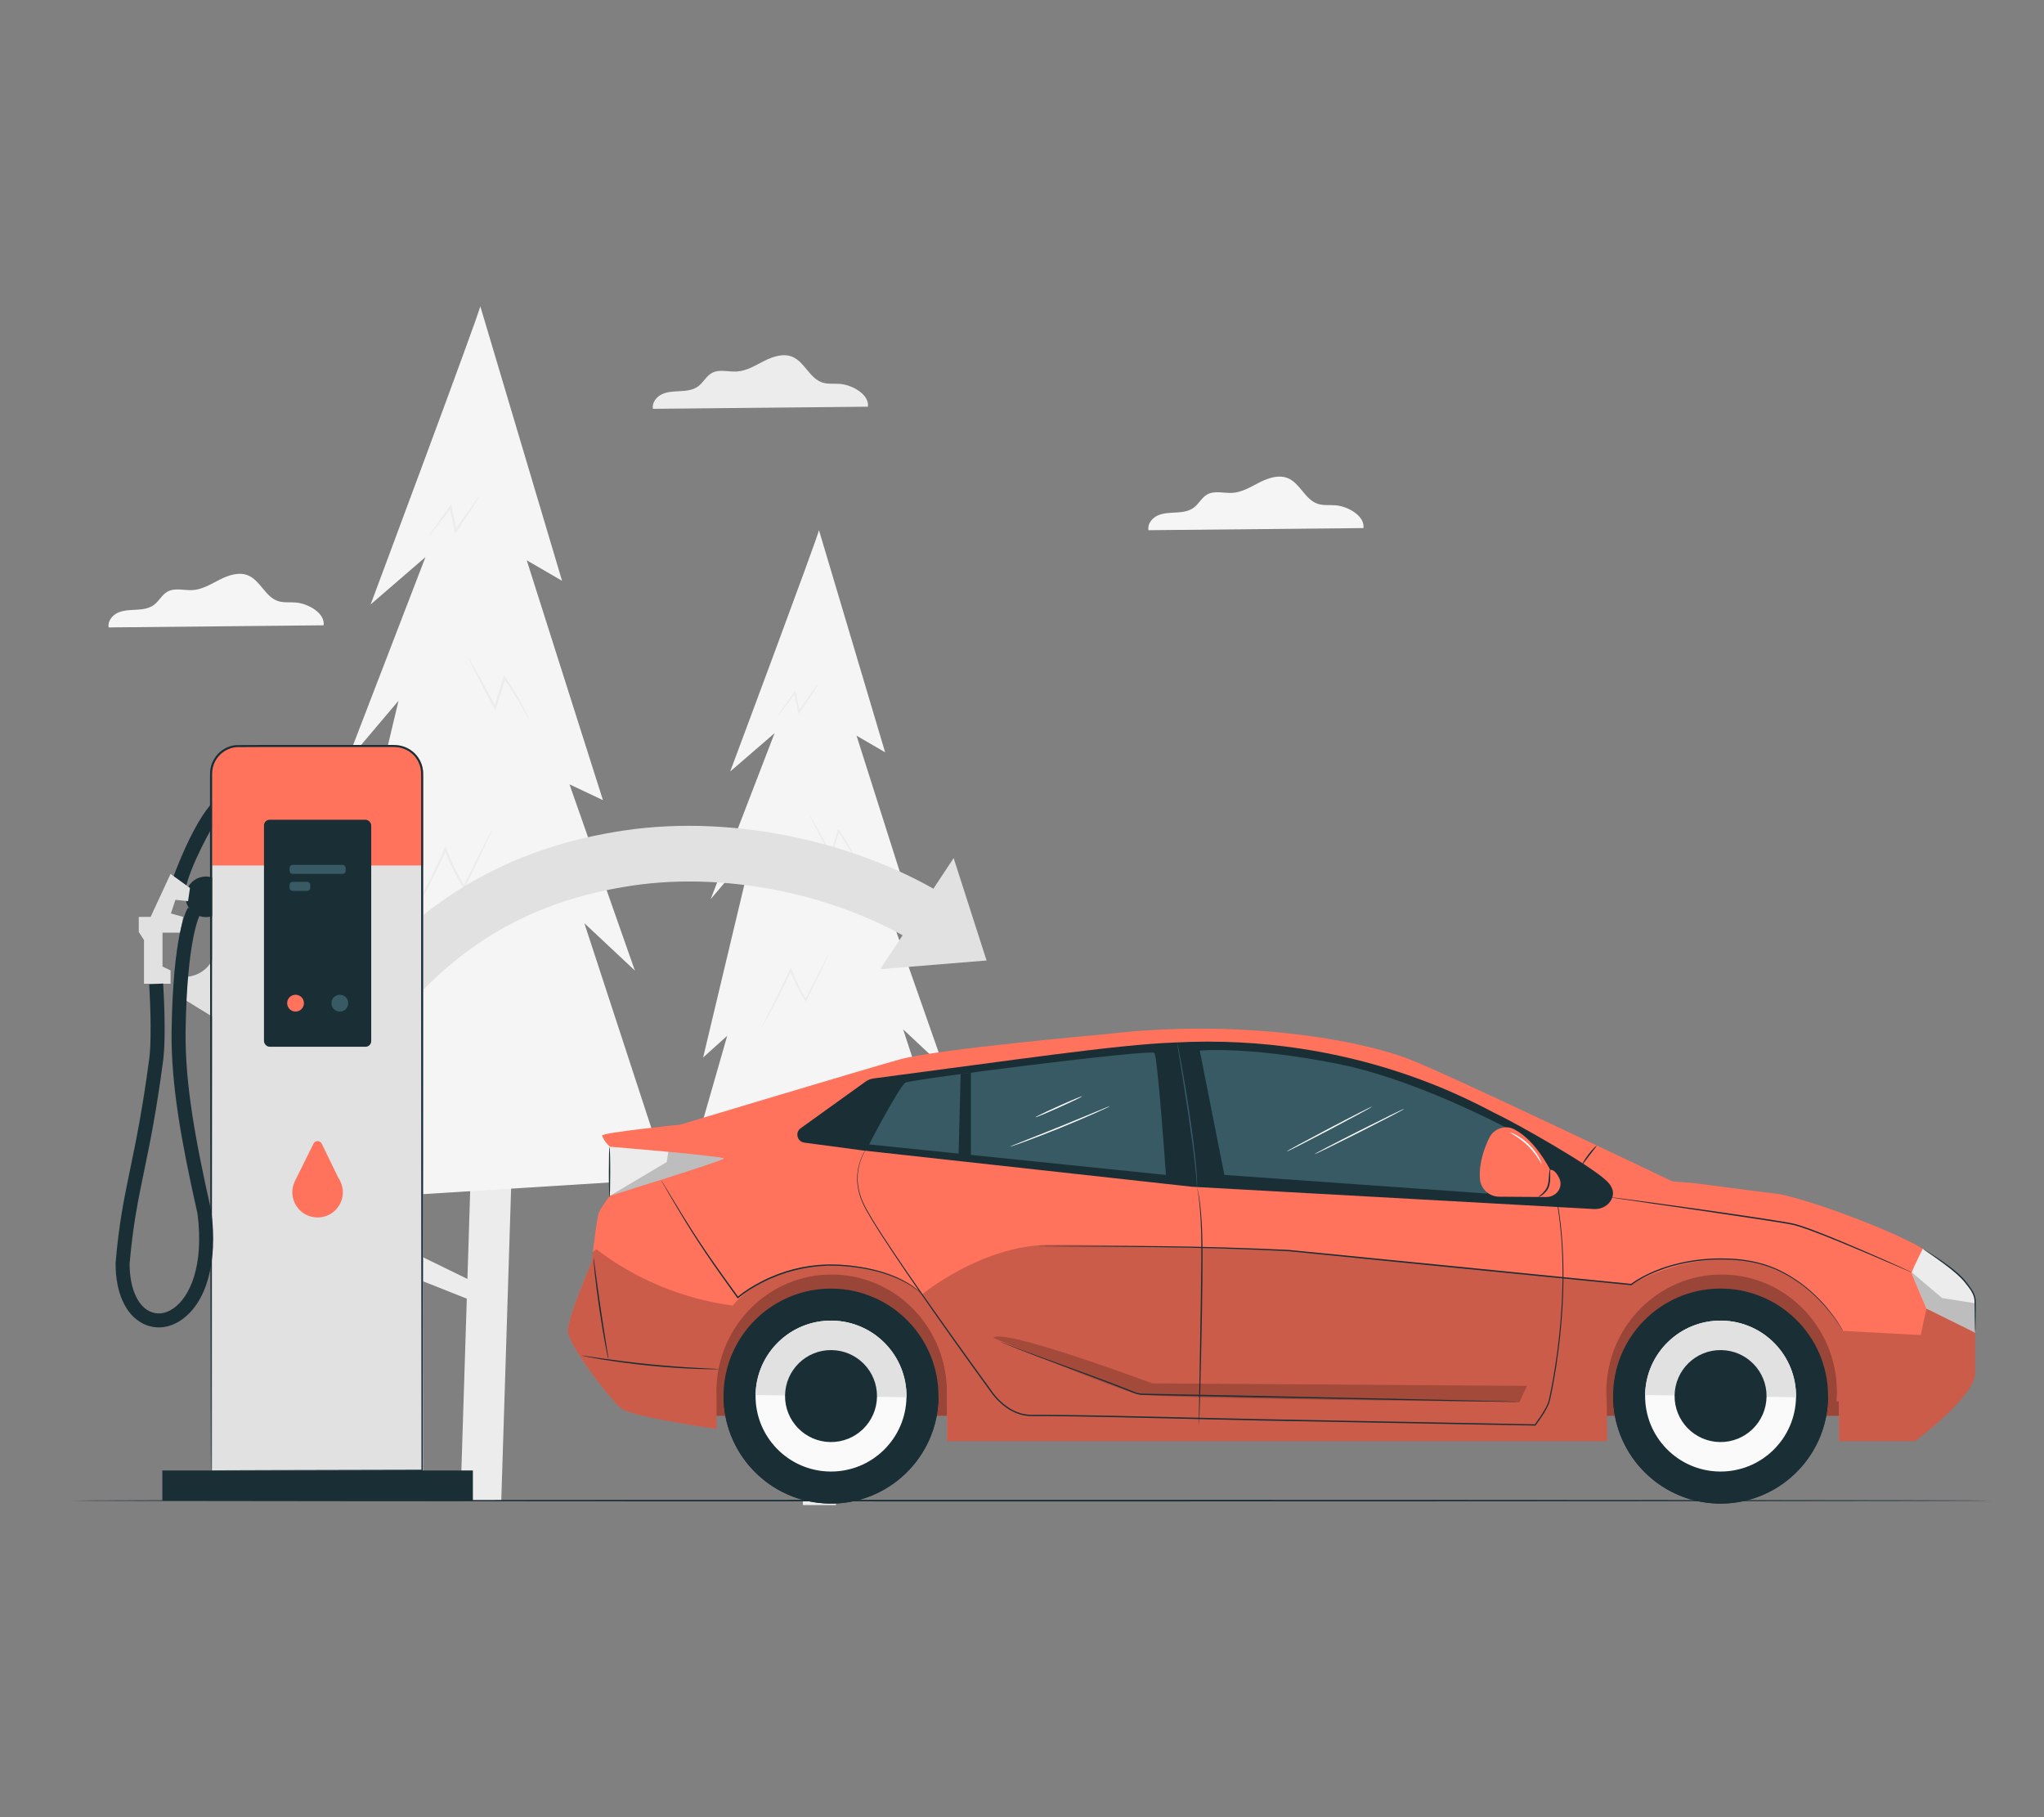 <?xml version="1.0" encoding="UTF-8"?>
<svg id="Layer_2" data-name="Layer 2" xmlns="http://www.w3.org/2000/svg" viewBox="0 0 540 480">
  <rect x="0" y="0" width="540" height="480" fill="#808080" stroke="none"/>
  <defs>
    <style>
      .cls-1 {
        fill: #ff735d;
      }

      .cls-1, .cls-2, .cls-3, .cls-4, .cls-5, .cls-6, .cls-7, .cls-8, .cls-9, .cls-10 {
        stroke-width: 0px;
      }

      .cls-2 {
        fill: #375a64;
      }

      .cls-3 {
        fill: #e1e1e1;
      }

      .cls-4 {
        fill: #ececec;
      }

      .cls-11 {
        opacity: .2;
      }

      .cls-6 {
        fill: #f5f5f5;
      }

      .cls-7 {
        fill: none;
      }

      .cls-8 {
        fill: #1a2e35;
      }

      .cls-12 {
        opacity: .4;
      }

      .cls-9 {
        fill: #fff;
      }

      .cls-10 {
        fill: #fafafa;
      }
    </style>
  </defs>
  <g id="Layer_2-2" data-name="Layer 2">
    <g>
      <g>
        <g>
          <g>
            <polygon class="cls-4" points="126.47 339.28 111.75 332.1 106.86 310.56 102.75 311.52 106.32 331.87 92.2 323.76 89.11 326.77 107.79 336.86 126.47 344.29 126.47 339.28"/>
            <g>
              <polygon class="cls-4" points="132.43 396.38 121.64 396.38 124.43 307.86 135.22 307.86 132.43 396.38"/>
              <path class="cls-6" d="M126.88,80.89c0,1.25-28.96,78.77-28.96,78.77l14.48-12.5-20.86,54.18,13.75-16.25-16.2,67.94,7.85-7.09-13.75,47.93,11.78-12.5-11.78,35.84,93.28-5.83-22.09-67.52,13.34,12.5-17.27-49.18,8.84,4.17-20.13-63.35,9.33,5.42-21.6-72.52Z"/>
            </g>
          </g>
          <path class="cls-4" d="M130.01,219.26s-.13.41-.46,1.15c-.37.8-.86,1.86-1.46,3.14-1.32,2.75-3.13,6.5-5.22,10.85l-.23.48-.29-.46c-1.36-2.15-2.68-4.58-3.81-7.18-.42-.97-.79-1.93-1.12-2.84l.57.02c-2.57,5.57-5.09,10.42-6.99,13.87-.95,1.72-1.74,3.1-2.3,4.03-.26.42-.48.78-.66,1.07-.16.24-.25.37-.26.36-.04-.01.22-.55.72-1.51.54-1.03,1.25-2.41,2.13-4.1,1.8-3.48,4.24-8.34,6.8-13.91l.31-.69.26.7c.33.91.71,1.86,1.12,2.82,1.11,2.58,2.41,4.99,3.74,7.13l-.52.02c2.18-4.32,4.05-8.05,5.42-10.78.66-1.27,1.2-2.3,1.61-3.09.38-.72.61-1.1.64-1.09Z"/>
          <path class="cls-4" d="M139.95,190.32s-.21-.28-.53-.84c-.36-.63-.81-1.42-1.34-2.37-1.16-2.02-2.85-4.83-5.05-7.97l.53-.06c-.47,1.53-.97,3.17-1.49,4.87-.33,1.06-.65,2.1-.96,3.1l-.22.7-.35-.66c-1.99-3.76-3.71-7.07-4.92-9.45-.56-1.12-1.03-2.06-1.4-2.81-.32-.66-.47-1.03-.44-1.04.03-.01.26.33.63.97.41.73.94,1.64,1.56,2.74,1.3,2.34,3.1,5.62,5.11,9.37l-.56.04c.31-1,.63-2.04.95-3.1.53-1.7,1.04-3.34,1.51-4.87l.18-.58.35.52c2.18,3.17,3.81,6.03,4.88,8.09.53,1.03.93,1.86,1.19,2.43.26.57.38.89.35.9Z"/>
          <path class="cls-4" d="M126.73,130.94c.06.03-.56,1.06-1.65,2.75-1.09,1.69-2.64,4.04-4.43,6.69l-.41.61-.15-.69c-.16-.77-.33-1.57-.51-2.39-.29-1.41-.57-2.77-.83-4.02l.53.09c-1.67,2.24-3.11,4.15-4.16,5.5-1.05,1.35-1.69,2.13-1.75,2.1-.06-.03.48-.87,1.44-2.26.96-1.39,2.35-3.34,3.98-5.6l.4-.55.14.63c.27,1.26.56,2.61.86,4.02.17.82.34,1.62.49,2.39l-.55-.08c1.82-2.65,3.43-4.96,4.61-6.61,1.18-1.64,1.92-2.62,1.98-2.59Z"/>
        </g>
        <g>
          <g>
            <polygon class="cls-4" points="216.02 349.14 204.1 343.33 200.15 325.9 196.82 326.68 199.71 343.14 188.28 336.58 185.78 339.02 200.9 347.18 216.02 353.2 216.02 349.14"/>
            <g>
              <polygon class="cls-4" points="220.84 397.55 212.1 397.55 214.36 323.72 223.1 323.72 220.84 397.55"/>
              <path class="cls-6" d="M216.35,140.05c0,1.01-23.44,63.74-23.44,63.74l11.72-10.12-16.88,43.84,11.12-13.15-13.11,54.97,6.36-5.73-11.12,38.78,9.53-10.12-9.53,29,75.48-4.72-17.88-54.64,10.8,10.12-13.97-39.8,7.15,3.37-16.29-51.26,7.55,4.38-17.48-58.68Z"/>
            </g>
          </g>
          <path class="cls-4" d="M218.88,252.02s-.11.33-.37.93c-.3.65-.7,1.5-1.18,2.54-1.07,2.23-2.53,5.26-4.23,8.78l-.19.39-.23-.37c-1.1-1.74-2.17-3.7-3.08-5.81-.34-.78-.64-1.56-.91-2.3h.46c-2.08,4.52-4.12,8.45-5.66,11.23-.77,1.39-1.41,2.5-1.86,3.26-.21.34-.39.63-.53.87-.13.2-.2.3-.21.29-.03-.01.18-.44.58-1.22.43-.84,1.01-1.95,1.72-3.31,1.46-2.81,3.43-6.75,5.5-11.26l.25-.55.21.57c.27.74.57,1.5.91,2.28.9,2.09,1.95,4.04,3.03,5.77l-.42.02c1.76-3.5,3.28-6.51,4.39-8.72.53-1.03.97-1.86,1.3-2.5.31-.58.49-.89.52-.88Z"/>
          <path class="cls-4" d="M226.92,228.6s-.17-.23-.43-.68c-.29-.51-.65-1.15-1.09-1.92-.94-1.63-2.3-3.91-4.08-6.45l.43-.05c-.38,1.23-.78,2.56-1.2,3.94-.27.86-.53,1.7-.78,2.51l-.17.56-.28-.53c-1.61-3.04-3-5.72-3.98-7.64-.45-.91-.83-1.67-1.13-2.27-.26-.54-.38-.83-.36-.84.03-.01.21.27.51.78.33.59.76,1.33,1.26,2.22,1.06,1.89,2.51,4.55,4.13,7.58l-.46.03c.25-.81.51-1.65.77-2.51.43-1.38.84-2.71,1.22-3.94l.15-.47.29.42c1.76,2.57,3.08,4.88,3.95,6.54.43.83.75,1.5.96,1.97.21.46.3.72.28.73Z"/>
          <path class="cls-4" d="M216.23,180.55c.05.03-.45.86-1.33,2.23-.88,1.37-2.14,3.27-3.59,5.42l-.33.49-.12-.56c-.13-.62-.27-1.27-.41-1.93-.23-1.14-.46-2.24-.67-3.26l.43.07c-1.35,1.81-2.52,3.36-3.37,4.45-.85,1.09-1.37,1.72-1.42,1.7-.05-.02.39-.7,1.17-1.83.78-1.13,1.9-2.7,3.22-4.53l.32-.44.11.51c.22,1.02.45,2.11.69,3.25.14.66.27,1.31.4,1.93l-.45-.07c1.47-2.14,2.78-4.02,3.73-5.35s1.55-2.12,1.61-2.09Z"/>
        </g>
        <path class="cls-4" d="M229.29,107.43c.43-3.16-4.02-5.75-7.37-6.02-1.6-.13-3.26.12-4.77-.41-3.28-1.14-4.59-5.38-7.78-6.73-2.39-1.01-5.14-.11-7.46,1.06-2.32,1.17-4.61,2.63-7.2,2.8-2.25.14-4.7-.69-6.67.41-1.47.82-2.24,2.51-3.59,3.51-1.32.98-3.05,1.18-4.69,1.27-1.64.09-3.34.11-4.84.79-1.5.69-2.73,2.27-2.42,3.88l56.8-.56Z"/>
        <path class="cls-6" d="M85.5,165.17c.43-3.16-4.02-5.75-7.37-6.02-1.6-.13-3.26.12-4.77-.41-3.28-1.14-4.59-5.38-7.78-6.73-2.39-1.01-5.14-.11-7.46,1.06-2.32,1.17-4.61,2.63-7.2,2.8-2.25.14-4.7-.69-6.67.41-1.47.82-2.24,2.51-3.59,3.51-1.32.98-3.05,1.18-4.69,1.27-1.64.09-3.34.11-4.84.79-1.5.69-2.73,2.27-2.42,3.88l56.8-.56Z"/>
        <path class="cls-6" d="M360.2,139.49c.43-3.16-4.02-5.75-7.37-6.02-1.6-.13-3.26.12-4.77-.41-3.28-1.14-4.59-5.38-7.78-6.73-2.39-1.01-5.14-.11-7.46,1.06-2.32,1.17-4.61,2.63-7.2,2.8-2.25.14-4.7-.69-6.67.41-1.47.82-2.24,2.51-3.59,3.51-1.32.98-3.05,1.18-4.69,1.27-1.64.09-3.34.11-4.84.79-1.5.69-2.73,2.27-2.42,3.88l56.8-.56Z"/>
        <path class="cls-8" d="M526.04,396.38c0,.12-113.51.21-253.51.21s-253.53-.09-253.53-.21,113.49-.21,253.53-.21,253.51.09,253.51.21Z"/>
        <g>
          <polygon class="cls-3" points="251.94 226.66 260.64 253.71 232.54 256 251.94 226.66"/>
          <path class="cls-3" d="M103.7,270.49l-11.42-9.3c19.59-24.05,42.63-37.33,72.5-41.81,29.92-4.49,65.02,3.4,89.42,20.09l-8.31,12.15c-21.5-14.7-52.48-21.64-78.92-17.68-26.38,3.96-45.89,15.23-63.27,36.55Z"/>
        </g>
        <g>
          <g>
            <path class="cls-8" d="M45.54,232.32s5.24-14.95,11.03-20.8v6.11s-6.64,11.34-7.66,17.76l-3.37-3.06Z"/>
            <path class="cls-3" d="M62.89,197.16h42.03c3.79,0,6.87,3.08,6.87,6.87v188.37h-55.77v-188.37c0-3.79,3.08-6.87,6.87-6.87Z"/>
            <path class="cls-1" d="M104.61,197.16h-41.4c-3.97,0-7.19,3.22-7.19,7.19v24.27h55.77v-24.27c0-3.97-3.22-7.19-7.19-7.19Z"/>
            <rect class="cls-8" x="69.74" y="216.53" width="28.33" height="59.97" rx="1.5" ry="1.5"/>
            <rect class="cls-8" x="42.89" y="388.42" width="82.04" height="7.96"/>
            <path class="cls-8" d="M56.03,231.8v10.19c-.52.17-1.07.26-1.65.26s-1.08-.08-1.58-.24c-2.19-.68-3.77-2.71-3.77-5.12s1.59-4.44,3.77-5.12c.5-.16,1.03-.24,1.58-.24s1.13.09,1.65.26Z"/>
            <path class="cls-3" d="M56.58,252.13v16.71l-8.76-5.38v-5.39h.72c2.73,0,5.35-1.24,6.92-3.47.51-.72.91-1.54,1.11-2.47Z"/>
            <polygon class="cls-3" points="46.35 237.68 45.15 241.28 48.38 242.2 47.64 246.36 42.93 246.36 42.93 255.31 45.06 256.33 45.06 259.85 38.04 259.85 38.04 248.32 36.66 246.17 36.66 242.2 39.79 242.2 45.06 230.84 50.19 234.56 49.68 238.05 46.35 237.68"/>
            <path class="cls-8" d="M41.92,350.62c-1.46,0-2.91-.35-4.27-1.06-4.52-2.36-7.11-8.12-7.11-15.81,0-.05,0-.1,0-.16.89-10.5,2.28-17.22,3.9-25,1.5-7.27,3.21-15.51,4.98-28.89.84-6.39,0-19.54-.01-19.67l3.69-.24c.04.55.88,13.65-.01,20.4-1.78,13.51-3.5,21.82-5.02,29.16-1.58,7.65-2.95,14.25-3.83,24.49.02,6.14,1.93,10.8,5.13,12.46,2.02,1.05,4.32.8,6.48-.72,4.23-2.96,8.11-11.07,6.33-24.98-4.32-19.24-6.97-33.98-6.85-47.98.36-26.01,3.93-32.24,4.34-32.87l3.1,2.01s-3.4,6.05-3.74,30.9c-.12,13.65,2.51,28.19,6.78,47.21.01.06.02.11.03.17,1.72,13.25-1.22,23.93-7.86,28.57-1.92,1.34-4,2.02-6.04,2.02Z"/>
            <path class="cls-1" d="M90.28,313.02h.03s-.08-.17-.08-.17c-.21-.63-.49-1.23-.86-1.77l-4.37-8.98c-.44-.91-1.74-.91-2.19,0l-4.96,10.01h.01c-.4.86-.64,1.8-.64,2.8,0,3.69,2.99,6.68,6.68,6.68s6.68-2.99,6.68-6.68c0-.66-.13-1.29-.3-1.89Z"/>
            <rect class="cls-2" x="76.5" y="228.46" width="14.82" height="2.38" rx=".78" ry=".78"/>
            <rect class="cls-2" x="76.5" y="232.94" width="5.46" height="2.38" rx=".78" ry=".78"/>
            <path class="cls-1" d="M80.3,264.98c0,1.23-.99,2.22-2.22,2.22s-2.22-.99-2.22-2.22.99-2.22,2.22-2.22,2.22.99,2.22,2.22Z"/>
            <path class="cls-2" d="M92,264.98c0,1.23-.99,2.22-2.22,2.22s-2.22-.99-2.22-2.22.99-2.22,2.22-2.22,2.22.99,2.22,2.22Z"/>
          </g>
          <path class="cls-8" d="M55.74,388.42s-.01-.41-.02-1.24c0-.84-.01-2.07-.02-3.68,0-3.25-.02-8.03-.04-14.19-.02-12.35-.05-30.21-.09-52.27-.02-22.09-.05-48.4-.08-77.6,0-7.3,0-14.79-.01-22.44,0-3.82,0-7.69,0-11.59,0-.96-.02-2,.26-2.98.26-.98.72-1.91,1.35-2.72,1.25-1.61,3.18-2.71,5.23-2.89,7.99-.08,16.04-.02,24.25-.04,4.1,0,8.23,0,12.39,0h3.12c1.05.02,2.07-.05,3.17.08,2.15.29,4.17,1.55,5.34,3.4.66,1.04,1.09,2.24,1.18,3.47.06,1.23.02,2.39.03,3.58,0,2.37,0,4.72,0,7.07,0,4.7,0,9.36,0,13.98,0,9.25,0,18.33,0,27.23,0,17.79-.01,34.82-.02,50.84-.03,32.03-.05,60.02-.07,81.97v.18s-.18,0-.18,0c-17.61-.04-31.56-.07-41.13-.1-4.76-.02-8.42-.03-10.91-.04-1.23,0-2.16-.01-2.8-.02-.63,0-.94-.02-.94-.02,0,0,.33-.01.97-.02.65,0,1.59-.01,2.83-.02,2.5,0,6.17-.02,10.95-.04,9.54-.02,23.47-.06,41.03-.1l-.18.18c-.02-21.95-.05-49.94-.07-81.97,0-16.02-.01-33.05-.02-50.84,0-8.9,0-17.98,0-27.23,0-4.62,0-9.28,0-13.98,0-2.35,0-4.71,0-7.07-.01-1.17.03-2.39-.03-3.53-.08-1.14-.48-2.25-1.09-3.22-1.08-1.72-2.96-2.89-4.95-3.16-.98-.12-2.06-.06-3.09-.07h-3.12c-4.16,0-8.29,0-12.39,0-8.19.01-16.31-.04-24.19.03-1.91.17-3.7,1.18-4.86,2.68-.58.75-1.01,1.61-1.25,2.52-.26.91-.25,1.85-.24,2.84,0,3.89,0,7.75,0,11.56,0,7.63,0,15.1-.01,22.39-.03,29.16-.06,55.43-.08,77.49-.04,22.08-.07,39.95-.09,52.31-.02,6.18-.03,10.98-.04,14.25,0,1.63-.02,2.87-.02,3.72,0,.84-.02,1.28-.02,1.28Z"/>
        </g>
        <g>
          <rect class="cls-1" x="171.77" y="332.32" width="317.87" height="41.67"/>
          <g class="cls-12">
            <rect class="cls-5" x="171.77" y="332.32" width="317.87" height="41.67"/>
          </g>
          <path class="cls-1" d="M507.98,329.85c-9.03-5.39-32.47-13.85-38.98-14.57-3.94-.44-21.48-2.77-21.48-2.77l-5.68-.44s-60.44-28.9-70.05-32.49c-14.89-5.55-46.35-10.38-79.71-6.41,0,0-44.58,3.93-54.48,6.7-9.91,2.77-57.83,17.19-57.83,17.19,0,0-21.01,2.13-20.69,2.91,0,0,.29,1.31,2.04,2.91v12.97s-2.33,3.06-2.91,4.52c-.58,1.46-1.89,12.96-1.89,12.96,0,0-6.28,14.42-6.28,18.21s11.38,18.36,14.15,20.54c2.77,2.19,25.12,5.37,25.12,5.37l-.04-10.91c.59-16.61,13.99-29.89,30.44-29.89s29.86,13.28,30.44,29.89l.07,14.13h174.38l-.12-10.49c-.06-.83-.11-1.66-.11-2.51,0-17.13,13.64-31.02,30.47-31.02s30.47,13.89,30.47,31.02c0,.84-.04,1.68-.11,2.51h.62v10.49h20.1s16.32-12.09,15.88-18.21v-17.23c0-2.29-.86-4.49-2.42-6.17-2.27-2.45-6.12-6.06-11.42-9.23Z"/>
          <g class="cls-11">
            <path class="cls-5" d="M521.82,350.24l-12.87-4.59-1.53,6.99-20.54-1.09s-9.04-17.27-27.53-18.79c-15.83-1.3-28.41,6.57-28.41,6.57l-90.47-8.97s-45.89-1.75-63.59-1.53c-17.7.22-33.3,13.08-33.3,13.08,0,0-5.22-7.58-23.73-7.75-18.51-.17-26.23,10.7-26.23,10.7-13.05-1.71-25.63-6.9-36.08-14.89l-.9.72c-.19,1.55-.31,2.65-.31,2.65,0,0-6.28,14.42-6.28,18.21s11.38,18.36,14.15,20.54c2.77,2.19,25.12,5.37,25.12,5.37l-.04-10.91c.59-16.61,13.99-29.89,30.44-29.89s29.86,13.28,30.44,29.89l.07,14.13h174.38l-.12-10.49c-.06-.83-.11-1.66-.11-2.51,0-17.13,13.64-31.02,30.47-31.02s30.47,13.89,30.47,31.02c0,.84-.04,1.68-.11,2.51h.62v10.49h20.1s16.32-12.09,15.88-18.21v-12.23h0Z"/>
          </g>
          <path class="cls-8" d="M211.53,298.01c-1.55,1.11-.94,3.55.95,3.81l15.33,2.05,87.09,9.6,106.19,5.89c1.7.09,3.4-.64,4.35-2.05.9-1.35,1.24-3.24-.99-5.38-4.46-4.29-24.17-15.36-28.8-17.54-4.63-2.18-37.11-21.66-85.59-19-14.68.51-42.84,4.7-79.24,9.47-.78.1-1.52.4-2.16.85l-17.14,12.31Z"/>
          <path class="cls-2" d="M229.64,302.3c.22-.65,8.06-15.46,9.58-16.33,1.52-.87,64.89-8.93,65.76-7.84.87,1.09,3.05,32.23,3.05,32.23l-78.39-8.06Z"/>
          <polygon class="cls-8" points="253.79 283.7 253.24 305.44 256.5 305.44 256.5 283.34 253.79 283.7"/>
          <path class="cls-8" d="M406.07,300.02s.06.11.16.33c.1.23.25.56.45.99.19.44.46.97.71,1.63.26.66.55,1.42.89,2.28,1.26,3.47,2.78,8.72,3.72,15.55.96,6.82,1.36,15.22.78,24.78-.29,4.78-.81,9.85-1.61,15.16-.41,2.65-.88,5.36-1.47,8.12-.16.68-.28,1.39-.56,2.07-.28.67-.63,1.3-.99,1.93-.74,1.24-1.57,2.44-2.45,3.63l-.05.07h-.08c-21.1-.39-45.76-.84-71.98-1.32-13.61-.31-26.79-.61-39.29-.9-6.25-.12-12.32-.25-18.19-.29-.73,0-1.46-.01-2.19,0-.72.01-1.45.01-2.18-.02-1.46-.11-2.87-.53-4.15-1.17-1.28-.64-2.43-1.49-3.45-2.44-1.02-.96-1.92-2.01-2.68-3.16h0c-6.71-9.23-12.77-17.76-18.07-25.38-2.64-3.82-5.11-7.39-7.33-10.74-2.23-3.34-4.25-6.43-5.96-9.3-.86-1.43-1.65-2.81-2.25-4.17-.14-.34-.28-.68-.42-1.02-.14-.33-.22-.68-.32-1.01-.09-.34-.22-.66-.28-.99-.06-.33-.12-.66-.18-.98-.46-2.58-.07-4.83.44-6.53.52-1.72,1.21-2.93,1.72-3.7.51-.77.85-1.12.85-1.12,0,0-.07.1-.21.28-.14.19-.34.47-.59.86-.49.78-1.16,1.99-1.67,3.7-.49,1.7-.85,3.93-.39,6.48.06.32.12.64.19.97.06.33.19.65.28.98.11.33.19.67.33,1,.14.33.28.66.42,1.01.61,1.35,1.4,2.71,2.26,4.14,1.72,2.85,3.75,5.94,5.99,9.27,2.23,3.34,4.71,6.91,7.36,10.71,5.32,7.6,11.4,16.12,18.11,25.35h0s0,.01,0,.01c1.48,2.21,3.51,4.21,6,5.48,1.25.62,2.61,1.03,4.03,1.13.7.04,1.42.04,2.16.02.73-.01,1.46,0,2.19,0,5.87.04,11.94.15,18.19.27,12.49.28,25.68.58,39.29.89,26.22.5,50.88.96,71.98,1.36l-.13.06c.87-1.17,1.7-2.37,2.43-3.59.36-.61.71-1.24.97-1.88.27-.63.39-1.33.55-2.02.6-2.74,1.07-5.45,1.48-8.1.82-5.29,1.35-10.36,1.64-15.13.6-9.54.23-17.92-.7-24.74-.91-6.82-2.4-12.06-3.62-15.54-.33-.86-.62-1.63-.87-2.29-.25-.66-.51-1.19-.69-1.64-.19-.43-.33-.76-.43-1-.09-.22-.14-.34-.14-.34Z"/>
          <path class="cls-8" d="M316.23,313.54s.08.21.18.61c.1.41.22,1.02.35,1.8.26,1.57.53,3.87.7,6.71.38,5.69.23,13.57.12,22.25-.14,8.69-.33,16.55-.49,22.24-.09,2.82-.16,5.11-.21,6.74-.03.77-.06,1.38-.08,1.83-.01.19-.02.35-.03.48,0,.11-.02.16-.02.16,0,0-.01-.06-.01-.16,0-.13,0-.29,0-.48,0-.45,0-1.06,0-1.83.02-1.63.06-3.92.1-6.74.1-5.72.23-13.57.38-22.24.11-8.68.31-16.55,0-22.23-.14-2.84-.37-5.13-.58-6.71-.11-.79-.21-1.4-.28-1.81-.03-.19-.06-.34-.09-.47-.02-.11-.03-.16-.02-.16Z"/>
          <path class="cls-2" d="M316.96,277.51l6.5,32.84,69.29,4.92,10.67-14.47s-26.85-15.27-50.43-19.88c-23.93-4.68-36.03-3.41-36.03-3.41Z"/>
          <g class="cls-11">
            <path class="cls-5" d="M262.47,353.39s32.37,13.61,38.25,14.89c5.89,1.28,100.73,2.02,100.73,2.02l1.96-4.23-98.99-.66s-39.77-14.86-41.96-12.02Z"/>
          </g>
          <path class="cls-8" d="M243.59,341.91s-.06-.05-.17-.16c-.11-.11-.28-.26-.5-.46-.45-.39-1.14-.93-2.08-1.55-.95-.61-2.16-1.28-3.61-1.95-1.47-.64-3.18-1.29-5.12-1.82-1.95-.51-4.11-.99-6.47-1.25-1.17-.18-2.4-.23-3.66-.34-.63-.05-1.27-.03-1.92-.05-.65,0-1.31-.05-1.97.02-5.32.21-11.14,1.59-16.62,4.39-2.34,1.19-4.54,2.56-6.43,4.13l-.15.13-.11-.16c-3.09-4.26-5.96-8.29-8.45-11.99-2.49-3.7-4.6-7.07-6.31-9.91-1.71-2.84-3.04-5.13-3.96-6.72-.44-.78-.79-1.39-1.04-1.82-.11-.2-.19-.35-.26-.48-.06-.11-.08-.16-.08-.17,0,0,.04.05.11.15.07.12.17.27.29.46.26.43.62,1.03,1.09,1.79.96,1.58,2.34,3.84,4.05,6.66,1.74,2.82,3.86,6.17,6.37,9.85,2.51,3.68,5.39,7.7,8.48,11.96l-.27-.03c1.93-1.6,4.14-2.98,6.5-4.18,5.53-2.83,11.41-4.21,16.78-4.4.67-.06,1.33-.01,1.99-.01.65.02,1.3,0,1.93.06,1.27.11,2.5.17,3.68.36,2.37.27,4.55.78,6.5,1.3,1.95.55,3.67,1.22,5.14,1.88,1.46.69,2.66,1.39,3.6,2.02.93.65,1.61,1.21,2.05,1.62.21.21.38.37.48.48.1.11.15.18.14.18Z"/>
          <path class="cls-8" d="M160.77,359.22s-.12-.36-.27-1.04c-.15-.67-.35-1.65-.57-2.86-.46-2.42-1.03-5.77-1.58-9.49-.55-3.72-.97-7.1-1.23-9.54-.13-1.22-.22-2.22-.27-2.9-.05-.69-.07-1.07-.04-1.07.03,0,.09.37.19,1.05.1.75.23,1.72.39,2.89.32,2.44.78,5.81,1.33,9.52.55,3.71,1.08,7.07,1.47,9.5.19,1.16.34,2.13.46,2.88.1.68.15,1.06.13,1.06Z"/>
          <path class="cls-8" d="M189.92,361.66s-.13.02-.37.03c-.29,0-.64,0-1.06,0-.92,0-2.26-.03-3.91-.08-3.3-.11-7.87-.37-12.89-.87-5.02-.5-9.55-1.14-12.81-1.68-1.63-.27-2.95-.51-3.85-.69-.42-.09-.76-.16-1.04-.22-.24-.05-.36-.09-.36-.1,0-.01.13,0,.37.03.28.04.63.09,1.05.15.97.14,2.28.34,3.87.57,3.27.47,7.79,1.07,12.81,1.57,5.01.5,9.57.8,12.86.97,1.61.08,2.93.15,3.91.2.43.03.78.05,1.06.06.24.02.37.03.37.05Z"/>
          <path class="cls-4" d="M508.95,345.66s-4.01-9.28-3.89-9.59c.62-1.66,2.92-6.22,2.92-6.22,0,0,1.88,1.04,4.17,2.68,2.55,1.83,5.62,4.39,7.76,6.75,1.23,1.36,1.92,3.14,1.92,4.98v7.77s-12.87-6.37-12.87-6.37Z"/>
          <path class="cls-8" d="M421.77,302.69c.08.07-.82,1.14-1.86,2.5-1.04,1.36-1.84,2.51-1.93,2.45-.08-.05.58-1.3,1.63-2.67,1.05-1.38,2.08-2.35,2.15-2.28Z"/>
          <path class="cls-4" d="M161.13,302.9s30.35,2.48,30.02,3.15c-.33.67-30.02,9.81-30.02,9.81v-12.97Z"/>
          <path class="cls-8" d="M161.04,316.24c-.1,0-.19-2.97-.19-6.64,0-3.67.08-6.64.18-6.64s.19,2.97.19,6.64c0,3.67-.08,6.64-.18,6.64Z"/>
          <path class="cls-8" d="M486.88,351.56s-.06-.09-.16-.26c-.11-.17-.25-.43-.47-.77-.41-.68-1.08-1.65-1.99-2.88-.94-1.2-2.11-2.69-3.67-4.25-1.55-1.57-3.42-3.29-5.77-4.87-2.33-1.58-5.07-3.15-8.31-4.17-3.22-1.06-6.86-1.6-10.77-1.65-3.9-.08-8.06.29-12.28,1.31-2.12.49-4.24,1.18-6.34,2.06-2.09.88-4.19,1.95-6.06,3.36l-.06.04h-.06c-13.94-1.38-29.64-2.94-46.2-4.57-15.23-1.52-29.73-2.96-42.93-4.27-.41-.04-.82-.08-1.23-.12-.41-.02-.82-.04-1.23-.06-.82-.04-1.63-.08-2.43-.12-1.61-.07-3.2-.14-4.77-.21-3.14-.11-6.18-.22-9.13-.33-5.89-.18-11.38-.29-16.39-.36-10.02-.14-18.14-.16-23.75-.19-2.8-.02-4.97-.03-6.46-.04-.73,0-1.29-.01-1.68-.02-.38,0-.57-.02-.57-.02,0,0,.19-.01.57-.02.39,0,.95-.01,1.68-.02,1.49,0,3.66-.02,6.46-.03,5.61-.01,13.72-.04,23.75.07,5.01.06,10.51.15,16.4.32,2.95.08,5.99.19,9.13.31,1.57.07,3.16.13,4.78.2.81.04,1.62.08,2.44.11.41.02.82.04,1.23.06.41.04.82.08,1.23.12,13.2,1.3,27.7,2.74,42.93,4.24,16.56,1.65,32.26,3.21,46.2,4.6l-.12.04c1.94-1.45,4.04-2.5,6.15-3.4,2.11-.89,4.26-1.57,6.39-2.07,4.26-1.02,8.44-1.38,12.36-1.29,3.92.06,7.6.62,10.84,1.7,3.26,1.03,6.01,2.63,8.35,4.23,2.35,1.6,4.23,3.34,5.77,4.92,1.56,1.57,2.71,3.08,3.64,4.29.9,1.24,1.55,2.22,1.95,2.91.41.68.58,1.05.58,1.05Z"/>
          <path class="cls-8" d="M401.45,370.3s-.12.01-.36.01c-.25,0-.61,0-1.06,0-.95-.01-2.32-.03-4.08-.05-3.56-.06-8.67-.14-14.99-.24-12.67-.24-30.14-.57-49.45-.94-9.66-.2-18.86-.39-27.22-.56-.52-.01-1.04-.02-1.56-.03-.51-.02-1.03,0-1.56-.08-1.05-.12-1.98-.6-2.9-.95-1.84-.75-3.63-1.44-5.36-2.11-3.47-1.33-6.73-2.52-9.7-3.62-5.94-2.18-10.74-3.98-14.03-5.29-1.64-.65-2.92-1.18-3.77-1.54-.42-.18-.74-.32-.97-.42-.22-.1-.33-.15-.33-.15,0,0,.12.03.34.12.24.09.56.22.99.38.88.34,2.16.84,3.8,1.48,3.3,1.27,8.11,3.03,14.06,5.18,2.97,1.08,6.23,2.26,9.72,3.58,1.74.66,3.54,1.35,5.38,2.09.93.36,1.83.81,2.82.92.49.07,1,.05,1.52.07.52,0,1.04.02,1.56.03,8.37.16,17.57.34,27.22.53,19.3.41,36.78.78,49.44,1.04,6.32.15,11.43.27,14.99.36,1.76.05,3.13.09,4.07.12.45.02.81.03,1.06.04.24.01.36.03.36.03Z"/>
          <path class="cls-1" d="M393.44,300.57c-1.3,2.68-2.74,6.64-2.47,10.74.17,2.67,2.38,4.77,5.06,4.79l12.48.09c1.84.01,3.51-1.28,3.74-3.1.08-.59,0-1.24-.32-1.9-1.3-2.64-2.38-2.14-2.38-2.14,0,0-3.78-7.8-9.52-10.76-2.41-1.24-5.4-.16-6.59,2.28Z"/>
          <path class="cls-8" d="M406.36,316.18s.5-.09,1.13-.55c.61-.46,1.48-1.24,1.81-2.46.32-1.18.25-2.26.25-3.02-.01-.77-.05-1.24-.11-1.24s-.13.47-.19,1.23c-.08.76-.07,1.83-.36,2.91-.29,1.07-1.05,1.84-1.59,2.34-.56.5-.97.73-.94.79Z"/>
          <path class="cls-9" d="M407.3,307.41s-.17-.66-.69-1.62c-.52-.95-1.39-2.2-2.58-3.38-1.19-1.18-2.44-2.03-3.4-2.55-.96-.52-1.6-.73-1.62-.68-.07.12,2.41,1.22,4.72,3.54,2.34,2.29,3.45,4.76,3.58,4.69Z"/>
          <path class="cls-2" d="M310.98,275.34s.05.13.11.38c.06.29.14.66.23,1.1.19.96.45,2.35.76,4.06.62,3.44,1.43,8.19,2.21,13.46.78,5.27,1.38,10.06,1.69,13.54.09.87.14,1.66.18,2.35.04.69.08,1.29.09,1.78,0,.45.01.83.01,1.13,0,.26,0,.39-.02.39-.01,0-.03-.13-.05-.39-.02-.3-.05-.67-.08-1.12-.02-.49-.08-1.08-.15-1.77-.06-.69-.13-1.48-.23-2.34-.37-3.47-1.01-8.25-1.79-13.52-.78-5.27-1.55-10.03-2.1-13.47-.27-1.69-.49-3.07-.65-4.08-.07-.45-.12-.82-.16-1.11-.03-.26-.05-.39-.03-.39Z"/>
          <g class="cls-11">
            <path class="cls-5" d="M161.13,315.86l15.01-8.9.43-2.71c5.83.58,12.9,1.13,14.57,1.8,0,.46-18.46,6.31-30.02,9.81Z"/>
          </g>
          <g class="cls-11">
            <path class="cls-5" d="M505.06,336.07l8.02,6.81,8.74,1.37v7.77s-12.87-6.37-12.87-6.37c-1.58-3.69-3.03-7.15-3.89-9.59Z"/>
          </g>
          <path class="cls-8" d="M504.98,336.07s-.07-.02-.2-.07c-.15-.06-.34-.14-.58-.24-.53-.23-1.28-.54-2.22-.95-1.95-.84-4.74-2.03-8.17-3.5-3.46-1.46-7.57-3.2-12.19-5.02-2.31-.89-4.74-1.85-7.32-2.59-1.29-.33-2.66-.53-4.03-.76-1.38-.22-2.77-.44-4.19-.66-11.32-1.73-21.59-3.19-29.02-4.28-3.69-.54-6.69-.98-8.79-1.29-1.02-.16-1.82-.28-2.39-.37-.26-.04-.46-.08-.62-.1-.14-.03-.21-.04-.21-.05s.07,0,.21.01c.16.02.37.04.63.07.57.07,1.38.17,2.4.3,2.11.28,5.11.68,8.81,1.18,7.44,1.02,17.71,2.44,29.04,4.17,1.41.22,2.81.45,4.19.66,1.37.24,2.74.44,4.06.77,2.62.75,5.03,1.72,7.35,2.62,4.61,1.84,8.72,3.6,12.16,5.09,3.44,1.5,6.22,2.74,8.13,3.61.94.43,1.67.77,2.2,1.01.23.11.42.2.57.27.13.06.19.1.19.1Z"/>
          <g>
            <path class="cls-8" d="M191.15,368.36c-.23,15.68,12.3,28.58,27.98,28.8,15.68.23,28.58-12.3,28.8-27.98.23-15.68-12.3-28.58-27.98-28.8-15.68-.23-28.58,12.3-28.8,27.98Z"/>
            <path class="cls-8" d="M191.16,368.29s0,.05,0,.07c-.23,15.68,12.3,28.58,27.98,28.8,15.68.23,28.58-12.3,28.8-27.98,0-.02,0-.05,0-.07l-56.78-.82Z"/>
            <path class="cls-10" d="M199.61,368.48c-.16,11.01,8.64,20.06,19.65,20.22,11.01.16,20.06-8.64,20.22-19.65.16-11.01-8.64-20.06-19.65-20.22-11.01-.16-20.06,8.64-20.22,19.65Z"/>
            <path class="cls-3" d="M219.84,348.84c-11.01-.16-20.06,8.64-20.22,19.65l39.87.58c.16-11.01-8.64-20.06-19.65-20.22Z"/>
            <path class="cls-8" d="M207.4,368.59c-.1,6.71,5.26,12.22,11.97,12.32,6.71.1,12.22-5.26,12.32-11.97.1-6.71-5.26-12.22-11.97-12.32-6.71-.1-12.22,5.26-12.32,11.97Z"/>
          </g>
          <g>
            <circle class="cls-8" cx="454.55" cy="368.77" r="28.4" transform="translate(-4.53 5.66) rotate(-.71)"/>
            <path class="cls-8" d="M426.16,368.29s0,.05,0,.07c-.23,15.68,12.3,28.58,27.98,28.8,15.68.23,28.58-12.3,28.8-27.98,0-.02,0-.05,0-.07l-56.78-.82Z"/>
            <path class="cls-10" d="M434.62,368.48c-.16,11.01,8.64,20.06,19.65,20.22,11.01.16,20.06-8.64,20.22-19.65.16-11.01-8.64-20.06-19.65-20.22-11.01-.16-20.06,8.64-20.22,19.65Z"/>
            <path class="cls-3" d="M454.84,348.84c-11.01-.16-20.06,8.64-20.22,19.65l39.87.58c.16-11.01-8.64-20.06-19.65-20.22Z"/>
            <path class="cls-8" d="M442.41,368.59c-.1,6.71,5.26,12.22,11.97,12.32,6.71.1,12.22-5.26,12.32-11.97.1-6.71-5.26-12.22-11.97-12.32-6.71-.1-12.22,5.26-12.32,11.97Z"/>
          </g>
          <g>
            <path class="cls-9" d="M347.31,304.85c-.05-.09,5.21-2.84,11.75-6.14,6.54-3.3,11.87-5.91,11.92-5.81.05.09-5.21,2.84-11.75,6.14-6.53,3.3-11.87,5.91-11.92,5.81Z"/>
            <path class="cls-9" d="M339.98,304.13c-.05-.09,4.95-2.81,11.16-6.07,6.21-3.27,11.28-5.84,11.33-5.75.05.09-4.95,2.81-11.16,6.08-6.21,3.26-11.28,5.84-11.33,5.75Z"/>
            <path class="cls-9" d="M266.77,302.91s.36-.19,1.03-.46c.73-.29,1.69-.67,2.84-1.13,2.46-.98,5.74-2.29,9.37-3.74,3.61-1.49,6.88-2.84,9.32-3.84,1.15-.47,2.1-.87,2.83-1.17.67-.27,1.04-.41,1.06-.39s-.35.21-1,.52c-.65.31-1.6.75-2.78,1.27-2.36,1.05-5.64,2.46-9.29,3.95-3.65,1.48-6.99,2.75-9.41,3.64-1.21.44-2.2.79-2.88,1.02-.68.23-1.07.35-1.08.32Z"/>
            <path class="cls-9" d="M273.54,295.12c-.04-.09,2.68-1.41,6.08-2.93,3.4-1.53,6.19-2.69,6.23-2.59s-2.68,1.41-6.08,2.93c-3.4,1.53-6.19,2.69-6.23,2.59Z"/>
          </g>
          <path class="cls-8" d="M521.83,352.02s-.05-.4-.07-1.12c-.02-.79-.04-1.81-.06-3.05-.03-1.28,0-2.84-.08-4.5-.14-1.66-1.38-3.18-2.59-4.68-1.23-1.51-2.7-2.67-4.02-3.74-1.34-1.05-2.58-1.94-3.63-2.68-1.01-.71-1.86-1.29-2.5-1.74-.59-.41-.92-.64-.9-.66.01-.02.36.17.98.54.62.37,1.5.93,2.57,1.64,1.07.72,2.33,1.59,3.69,2.63,1.34,1.05,2.83,2.22,4.09,3.77.62.76,1.22,1.52,1.71,2.33.5.79.86,1.68.93,2.56.06,1.73,0,3.24,0,4.54-.02,1.24-.04,2.26-.06,3.05-.02.72-.05,1.12-.07,1.12Z"/>
        </g>
      </g>
      <rect class="cls-7" width="540" height="480"/>
    </g>
  </g>
</svg>